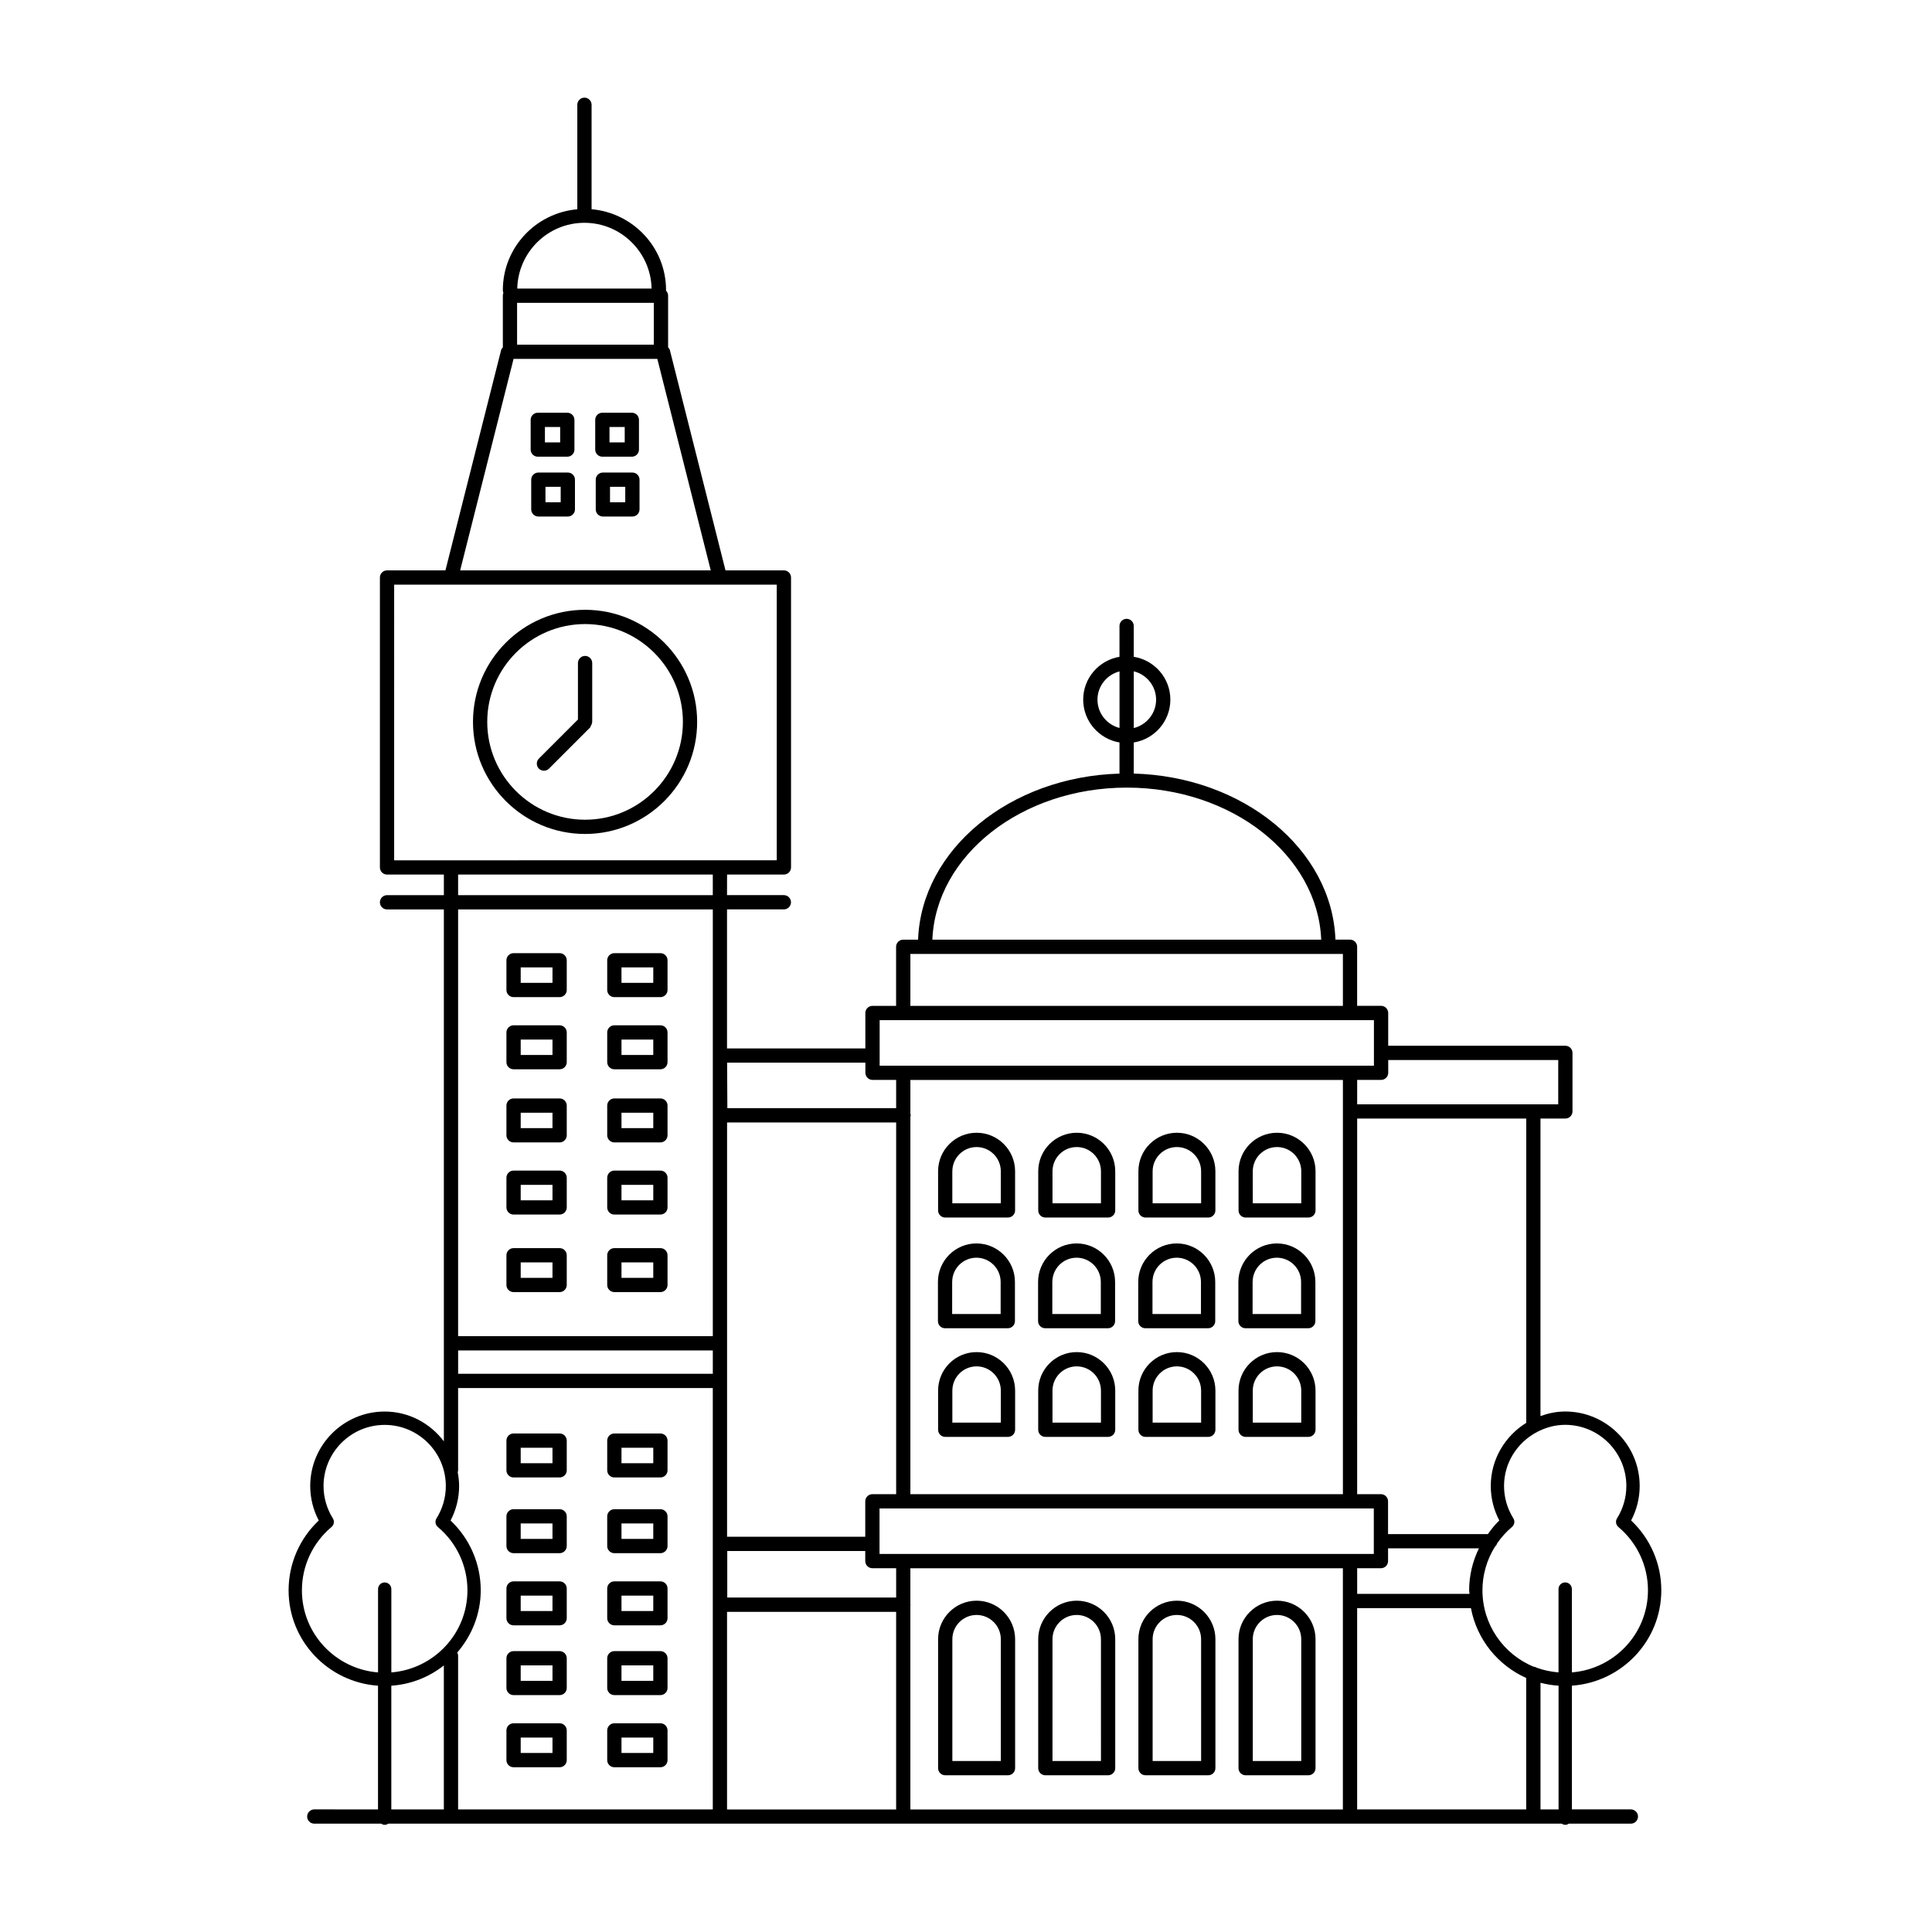 <?xml version="1.0" encoding="UTF-8"?>
<!-- Uploaded to: SVG Repo, www.svgrepo.com, Generator: SVG Repo Mixer Tools -->
<svg fill="#000000" width="800px" height="800px" version="1.1" viewBox="144 144 512 512" xmlns="http://www.w3.org/2000/svg">
 <g>
  <path d="m576.18 623.51h-15.613v-32.789c13.199-0.926 23.695-11.848 23.695-25.281 0-7.031-2.898-13.699-7.996-18.5 1.484-2.828 2.266-5.953 2.266-9.141 0-10.883-8.855-19.738-19.734-19.738-2.309 0-4.492 0.473-6.555 1.211v-78.848h6.594c1.043 0 1.891-0.848 1.891-1.891v-15.508c0-1.043-0.848-1.891-1.891-1.891h-46.949v-8.691c0-1.043-0.848-1.891-1.891-1.891h-6.34v-15.652c0-1.043-0.848-1.891-1.891-1.891h-3.859c-0.887-23.926-24.344-43.215-53.465-44.008 0-0.023 0.016-0.051 0.016-0.074v-8.16c5.488-0.891 9.699-5.629 9.699-11.359 0-5.734-4.211-10.465-9.699-11.355v-8.168c0-1.043-0.848-1.891-1.891-1.891-1.043 0-1.891 0.848-1.891 1.891v8.172c-5.445 0.926-9.617 5.644-9.617 11.352 0 5.707 4.172 10.43 9.617 11.352v8.172c0 0.031 0.016 0.051 0.016 0.082-29.078 0.82-52.504 20.102-53.391 44.004h-3.934c-1.043 0-1.891 0.848-1.891 1.891v15.652h-6.258c-1.043 0-1.891 0.848-1.891 1.891v9.387h-36.656v-36.84h15.059c1.043 0 1.891-0.848 1.891-1.891s-0.848-1.891-1.891-1.891h-15.059l0.012-5.453h15.059c1.043 0 1.891-0.848 1.891-1.891v-76.832c0-1.043-0.848-1.891-1.891-1.891l-15.477 0.004-14.75-58.402c-0.074-0.289-0.277-0.488-0.457-0.707v-13.695c0-0.527-0.223-1.004-0.57-1.352 0-0.039 0.023-0.082 0.023-0.121 0-11.273-8.707-20.461-19.734-21.434v-27.676c0-1.043-0.848-1.891-1.891-1.891s-1.891 0.848-1.891 1.891v27.688c-11.027 0.973-19.734 10.156-19.734 21.434 0 0.262 0.055 0.508 0.145 0.734-0.098 0.223-0.145 0.473-0.145 0.734v13.703c-0.18 0.211-0.383 0.414-0.453 0.695l-14.758 58.398h-15.477c-1.043 0-1.891 0.848-1.891 1.891v76.832c0 1.043 0.848 1.891 1.891 1.891h15.059v5.457h-15.059c-1.043 0-1.891 0.848-1.891 1.891 0 1.043 0.848 1.891 1.891 1.891h15.059v140.96c-3.606-4.769-9.266-7.898-15.684-7.898-10.883 0-19.734 8.855-19.734 19.738 0 3.188 0.781 6.316 2.262 9.141-5.094 4.801-7.992 11.461-7.992 18.5 0 13.43 10.496 24.355 23.695 25.281v32.789l-16.887-0.012c-1.043 0-1.891 0.848-1.891 1.891 0 1.043 0.848 1.891 1.891 1.891h17.73c0.273 0.176 0.578 0.309 0.934 0.309 0.352 0 0.656-0.125 0.934-0.309h310.99c0.277 0.176 0.578 0.309 0.934 0.309 0.352 0 0.656-0.125 0.934-0.309h16.449c1.043 0 1.891-0.848 1.891-1.891-0.004-1.043-0.867-1.891-1.91-1.891zm-19.145-32.785v32.789h-4.785v-33.562c1.547 0.41 3.144 0.668 4.785 0.773zm17.965-52.914c0 3.023-0.855 5.984-2.469 8.57-0.473 0.734-0.312 1.723 0.352 2.281 4.988 4.18 7.844 10.305 7.844 16.785 0 11.492-8.906 20.844-20.164 21.754v-22.082c0-0.973-0.789-1.762-1.77-1.762-0.977 0-1.77 0.785-1.77 1.762v22.082c-1.996-0.168-3.926-0.559-5.738-1.23-0.266-0.156-0.551-0.258-0.875-0.277-7.945-3.293-13.547-11.117-13.547-20.254 0-4.121 1.168-8.117 3.344-11.594 0.266-0.227 0.453-0.516 0.559-0.855 1.113-1.602 2.418-3.078 3.926-4.336 0.672-0.57 0.828-1.547 0.359-2.281-1.613-2.59-2.465-5.551-2.465-8.57 0-6.082 3.402-11.324 8.363-14.102 0.176-0.059 0.324-0.145 0.48-0.258 2.215-1.145 4.699-1.848 7.359-1.848 8.949 0.004 16.211 7.273 16.211 16.215zm-193.51 29.555h-44.758v-12.34h36.57v2.676c0 1.043 0.848 1.891 1.891 1.891h6.297zm-116.08-65.492h67.492v6.191h-67.492zm71.273-60.414h44.809v98.512h-6.297c-1.043 0-1.891 0.848-1.891 1.891v9.387h-36.621zm163.2-11.273v109.79h-114.62v-99.98c0.031-0.137 0.086-0.266 0.086-0.414 0-0.145-0.051-0.289-0.086-0.414v-8.973h114.62zm-122.8 125.63v-12.066h130.99v12.066zm126.58 3.777h6.297c1.043 0 1.891-0.848 1.891-1.891v-3.375h24.078c-1.684 3.457-2.59 7.234-2.59 11.117 0 0.324 0.09 0.621 0.102 0.945h-29.773zm44.809-38.523c-5.617 3.481-9.402 9.652-9.402 16.738 0 3.18 0.777 6.316 2.262 9.129-1.152 1.082-2.106 2.344-3.039 3.613h-26.445v-8.691c0-1.043-0.848-1.891-1.891-1.891h-6.297l0.004-99.539h44.809zm8.477-96.148v11.73h-53.285v-6.465h6.34c1.043 0 1.891-0.848 1.891-1.891v-3.375zm-106.57-95.504c0 3.641-2.535 6.688-5.918 7.523v-15.039c3.387 0.832 5.918 3.875 5.918 7.516zm-15.535 0c0-3.613 2.492-6.629 5.84-7.492v14.992c-3.348-0.867-5.84-3.887-5.84-7.5zm7.769 23.305c27.875 0 50.609 17.961 51.523 40.305h-103.05c0.922-22.344 23.648-40.305 51.527-40.305zm-57.352 44.082h114.62v13.766h-114.62zm-8.145 17.543h130.99v12.066h-130.99zm-3.777 11.273v2.676c0 1.043 0.848 1.891 1.891 1.891h6.258v7.496h-44.727l-0.07-12.066h36.648zm-92.305-201.37h36.234v11.082h-36.234zm17.844-21.207c9.699 0 17.574 7.777 17.805 17.422h-35.605c0.223-9.637 8.105-17.422 17.801-17.422zm-18.777 36.062h38.098l14.16 56.047-66.414 0.004zm-31.645 59.828h101.39v73.051h-15.059l-71.273 0.004h-15.059zm16.949 76.832h67.492v5.457h-67.492zm67.496 9.238v113.09h-67.496v-113.09zm-108.89 180.45c0-6.484 2.856-12.605 7.84-16.785 0.676-0.57 0.828-1.547 0.363-2.281-1.617-2.59-2.473-5.551-2.473-8.57 0-8.934 7.269-16.207 16.203-16.207s16.203 7.269 16.203 16.207c0 3.023-0.852 5.984-2.473 8.57-0.465 0.746-0.312 1.723 0.363 2.281 4.984 4.18 7.84 10.305 7.84 16.785 0 11.492-8.914 20.844-20.168 21.754v-22.082c0-0.973-0.789-1.762-1.762-1.762-0.973 0-1.762 0.785-1.762 1.762v22.082c-11.27-0.91-20.176-10.262-20.176-21.754zm23.691 25.277c5.25-0.363 10.027-2.301 13.922-5.371v38.16h-13.922zm17.473-8.789c3.824-4.457 6.223-10.176 6.223-16.488 0-7.031-2.898-13.699-7.992-18.5 1.48-2.828 2.262-5.953 2.262-9.141 0-1.25-0.145-2.457-0.367-3.652 0.047-0.156 0.102-0.324 0.102-0.504v-21.816h67.492v111.68h-67.492v-40.719c0-0.309-0.09-0.598-0.227-0.855zm71.5-10.789h44.809v52.371h-44.809zm48.582 52.363v-54.027c0.012-0.082 0.047-0.145 0.047-0.227 0-0.082-0.035-0.137-0.047-0.215v-9.445h114.62v63.922h-114.62zm118.4 0v-53.34h30.156c1.562 8.289 7.144 15.145 14.645 18.5v34.844z"/>
  <path d="m299.05 365.01c16.379 0 29.703-13.324 29.703-29.703 0-16.379-13.324-29.703-29.703-29.703-16.379 0-29.703 13.324-29.703 29.703 0 16.379 13.324 29.703 29.703 29.703zm0-55.625c14.297 0 25.926 11.633 25.926 25.926 0 14.293-11.633 25.926-25.926 25.926-14.293 0-25.926-11.629-25.926-25.926s11.629-25.926 25.926-25.926z"/>
  <path d="m288.15 348.25c0.484 0 0.969-0.188 1.336-0.555l10.902-10.902c0.109-0.109 0.09-0.277 0.172-0.406 0.168-0.227 0.273-0.488 0.324-0.777 0.004-0.074 0.039-0.125 0.039-0.203 0-0.035 0.02-0.07 0.02-0.105v-15.586c0-1.043-0.848-1.891-1.891-1.891-1.043 0-1.891 0.848-1.891 1.891v14.965l-10.348 10.348c-0.734 0.734-0.734 1.934 0 2.672 0.367 0.363 0.852 0.551 1.336 0.551z"/>
  <path d="m286.52 265.03h7.82c1.043 0 1.891-0.848 1.891-1.891v-7.871c0-1.043-0.848-1.891-1.891-1.891h-7.82c-1.043 0-1.891 0.848-1.891 1.891v7.871c0.004 1.043 0.848 1.891 1.891 1.891zm1.891-7.875h4.039v4.09h-4.039z"/>
  <path d="m303.63 265.03h7.812c1.043 0 1.891-0.848 1.891-1.891v-7.871c0-1.043-0.848-1.891-1.891-1.891h-7.812c-1.043 0-1.891 0.848-1.891 1.891v7.871c0.004 1.043 0.848 1.891 1.891 1.891zm1.891-7.875h4.035v4.09h-4.035z"/>
  <path d="m294.48 269.23h-7.812c-1.043 0-1.891 0.848-1.891 1.891v7.871c0 1.043 0.848 1.891 1.891 1.891h7.812c1.043 0 1.891-0.848 1.891-1.891v-7.871c0-1.043-0.848-1.891-1.891-1.891zm-1.891 7.875h-4.035v-4.09h4.035z"/>
  <path d="m311.59 269.23h-7.82c-1.043 0-1.891 0.848-1.891 1.891v7.871c0 1.043 0.848 1.891 1.891 1.891h7.82c1.043 0 1.891-0.848 1.891-1.891v-7.871c0-1.043-0.848-1.891-1.891-1.891zm-1.891 7.875h-4.039v-4.09h4.039z"/>
  <path d="m280.1 408.25h12.203c1.043 0 1.891-0.848 1.891-1.891v-7.871c0-1.043-0.848-1.891-1.891-1.891h-12.203c-1.043 0-1.891 0.848-1.891 1.891v7.871c0 1.043 0.848 1.891 1.891 1.891zm1.891-7.875h8.422v4.09h-8.422z"/>
  <path d="m306.81 408.25h12.203c1.043 0 1.891-0.848 1.891-1.891v-7.871c0-1.043-0.848-1.891-1.891-1.891h-12.203c-1.043 0-1.891 0.848-1.891 1.891v7.871c0 1.043 0.848 1.891 1.891 1.891zm1.891-7.875h8.422v4.09h-8.422z"/>
  <path d="m280.1 427.37h12.203c1.043 0 1.891-0.848 1.891-1.891v-7.871c0-1.043-0.848-1.891-1.891-1.891h-12.203c-1.043 0-1.891 0.848-1.891 1.891v7.871c0 1.043 0.848 1.891 1.891 1.891zm1.891-7.875h8.422v4.09h-8.422z"/>
  <path d="m306.81 427.37h12.203c1.043 0 1.891-0.848 1.891-1.891v-7.871c0-1.043-0.848-1.891-1.891-1.891h-12.203c-1.043 0-1.891 0.848-1.891 1.891v7.871c0 1.043 0.848 1.891 1.891 1.891zm1.891-7.875h8.422v4.09h-8.422z"/>
  <path d="m280.1 446.75h12.203c1.043 0 1.891-0.848 1.891-1.891v-7.871c0-1.043-0.848-1.891-1.891-1.891h-12.203c-1.043 0-1.891 0.848-1.891 1.891v7.871c0 1.047 0.848 1.891 1.891 1.891zm1.891-7.867h8.422v4.09h-8.422z"/>
  <path d="m306.81 446.75h12.203c1.043 0 1.891-0.848 1.891-1.891v-7.871c0-1.043-0.848-1.891-1.891-1.891h-12.203c-1.043 0-1.891 0.848-1.891 1.891v7.871c0 1.047 0.848 1.891 1.891 1.891zm1.891-7.867h8.422v4.09h-8.422z"/>
  <path d="m280.1 465.87h12.203c1.043 0 1.891-0.848 1.891-1.891v-7.871c0-1.043-0.848-1.891-1.891-1.891h-12.203c-1.043 0-1.891 0.848-1.891 1.891v7.871c0 1.043 0.848 1.891 1.891 1.891zm1.891-7.871h8.422v4.09h-8.422z"/>
  <path d="m306.81 465.87h12.203c1.043 0 1.891-0.848 1.891-1.891v-7.871c0-1.043-0.848-1.891-1.891-1.891h-12.203c-1.043 0-1.891 0.848-1.891 1.891v7.871c0 1.043 0.848 1.891 1.891 1.891zm1.891-7.871h8.422v4.09h-8.422z"/>
  <path d="m280.1 486.42h12.203c1.043 0 1.891-0.848 1.891-1.891v-7.871c0-1.043-0.848-1.891-1.891-1.891h-12.203c-1.043 0-1.891 0.848-1.891 1.891v7.871c0 1.043 0.848 1.891 1.891 1.891zm1.891-7.871h8.422v4.09h-8.422z"/>
  <path d="m306.81 486.42h12.203c1.043 0 1.891-0.848 1.891-1.891v-7.871c0-1.043-0.848-1.891-1.891-1.891h-12.203c-1.043 0-1.891 0.848-1.891 1.891v7.871c0 1.043 0.848 1.891 1.891 1.891zm1.891-7.871h8.422v4.09h-8.422z"/>
  <path d="m280.1 535.54h12.203c1.043 0 1.891-0.848 1.891-1.891v-7.871c0-1.043-0.848-1.891-1.891-1.891h-12.203c-1.043 0-1.891 0.848-1.891 1.891v7.871c0 1.043 0.848 1.891 1.891 1.891zm1.891-7.867h8.422v4.09h-8.422z"/>
  <path d="m306.81 535.54h12.203c1.043 0 1.891-0.848 1.891-1.891v-7.871c0-1.043-0.848-1.891-1.891-1.891h-12.203c-1.043 0-1.891 0.848-1.891 1.891v7.871c0 1.043 0.848 1.891 1.891 1.891zm1.891-7.867h8.422v4.09h-8.422z"/>
  <path d="m280.1 555.61h12.203c1.043 0 1.891-0.848 1.891-1.891v-7.871c0-1.043-0.848-1.891-1.891-1.891h-12.203c-1.043 0-1.891 0.848-1.891 1.891v7.871c0 1.047 0.848 1.891 1.891 1.891zm1.891-7.875h8.422v4.09h-8.422z"/>
  <path d="m306.81 555.61h12.203c1.043 0 1.891-0.848 1.891-1.891v-7.871c0-1.043-0.848-1.891-1.891-1.891h-12.203c-1.043 0-1.891 0.848-1.891 1.891v7.871c0 1.047 0.848 1.891 1.891 1.891zm1.891-7.875h8.422v4.09h-8.422z"/>
  <path d="m280.1 574.73h12.203c1.043 0 1.891-0.848 1.891-1.891v-7.871c0-1.043-0.848-1.891-1.891-1.891h-12.203c-1.043 0-1.891 0.848-1.891 1.891v7.871c0 1.043 0.848 1.891 1.891 1.891zm1.891-7.875h8.422v4.09h-8.422z"/>
  <path d="m306.81 574.73h12.203c1.043 0 1.891-0.848 1.891-1.891v-7.871c0-1.043-0.848-1.891-1.891-1.891h-12.203c-1.043 0-1.891 0.848-1.891 1.891v7.871c0 1.043 0.848 1.891 1.891 1.891zm1.891-7.875h8.422v4.09h-8.422z"/>
  <path d="m280.1 593.22h12.203c1.043 0 1.891-0.848 1.891-1.891v-7.871c0-1.043-0.848-1.891-1.891-1.891h-12.203c-1.043 0-1.891 0.848-1.891 1.891v7.871c0 1.047 0.848 1.891 1.891 1.891zm1.891-7.875h8.422v4.09h-8.422z"/>
  <path d="m306.81 593.22h12.203c1.043 0 1.891-0.848 1.891-1.891v-7.871c0-1.043-0.848-1.891-1.891-1.891h-12.203c-1.043 0-1.891 0.848-1.891 1.891v7.871c0 1.047 0.848 1.891 1.891 1.891zm1.891-7.875h8.422v4.09h-8.422z"/>
  <path d="m280.1 612.34h12.203c1.043 0 1.891-0.848 1.891-1.891v-7.871c0-1.043-0.848-1.891-1.891-1.891h-12.203c-1.043 0-1.891 0.848-1.891 1.891v7.871c0 1.047 0.848 1.891 1.891 1.891zm1.891-7.871h8.422v4.09h-8.422z"/>
  <path d="m306.81 612.34h12.203c1.043 0 1.891-0.848 1.891-1.891v-7.871c0-1.043-0.848-1.891-1.891-1.891h-12.203c-1.043 0-1.891 0.848-1.891 1.891v7.871c0 1.047 0.848 1.891 1.891 1.891zm1.891-7.871h8.422v4.09h-8.422z"/>
  <path d="m402.81 568.2c-5.629 0-10.203 4.574-10.203 10.203v34.172c0 1.043 0.848 1.891 1.891 1.891h16.629c1.043 0 1.891-0.848 1.891-1.891v-34.172c-0.004-5.629-4.582-10.203-10.207-10.203zm6.426 42.484h-12.852v-32.281c0-3.543 2.883-6.422 6.422-6.422 3.543 0 6.422 2.883 6.422 6.422v32.281z"/>
  <path d="m429.34 568.2c-5.621 0-10.203 4.574-10.203 10.203v34.172c0 1.043 0.848 1.891 1.891 1.891h16.629c1.043 0 1.891-0.848 1.891-1.891v-34.172c0-5.629-4.582-10.203-10.207-10.203zm6.43 42.484h-12.852v-32.281c0-3.543 2.883-6.422 6.422-6.422 3.543 0 6.422 2.883 6.422 6.422l0.004 32.281z"/>
  <path d="m455.89 568.2c-5.621 0-10.203 4.574-10.203 10.203v34.172c0 1.043 0.848 1.891 1.891 1.891h16.629c1.043 0 1.891-0.848 1.891-1.891v-34.172c-0.004-5.629-4.586-10.203-10.207-10.203zm6.422 42.484h-12.852v-32.281c0-3.543 2.883-6.422 6.422-6.422 3.543 0 6.422 2.883 6.422 6.422l0.004 32.281z"/>
  <path d="m482.42 568.2c-5.621 0-10.203 4.574-10.203 10.203v34.172c0 1.043 0.848 1.891 1.891 1.891h16.629c1.043 0 1.891-0.848 1.891-1.891v-34.172c0-5.629-4.578-10.203-10.207-10.203zm6.43 42.484h-12.852v-32.281c0-3.543 2.883-6.422 6.422-6.422 3.543 0 6.422 2.883 6.422 6.422v32.281z"/>
  <path d="m394.49 466.66h16.629c1.043 0 1.891-0.848 1.891-1.891v-10.375c0-5.629-4.578-10.203-10.203-10.203-5.629 0-10.203 4.574-10.203 10.203v10.375c-0.004 1.043 0.844 1.891 1.887 1.891zm1.891-12.258c0-3.543 2.883-6.422 6.422-6.422 3.543 0 6.422 2.883 6.422 6.422v8.484h-12.852v-8.484z"/>
  <path d="m421.03 466.66h16.629c1.043 0 1.891-0.848 1.891-1.891v-10.375c0-5.629-4.578-10.203-10.203-10.203-5.621 0.004-10.203 4.582-10.203 10.211v10.375c0 1.035 0.844 1.883 1.887 1.883zm1.891-12.258c0-3.543 2.883-6.422 6.422-6.422 3.543 0 6.422 2.883 6.422 6.422v8.484h-12.844z"/>
  <path d="m447.57 466.66h16.629c1.043 0 1.891-0.848 1.891-1.891v-10.375c0-5.629-4.574-10.203-10.195-10.203-5.629 0-10.207 4.574-10.207 10.203v10.375c-0.004 1.043 0.84 1.891 1.883 1.891zm1.891-12.258c0-3.543 2.887-6.422 6.43-6.422s6.418 2.883 6.418 6.422v8.484h-12.852v-8.484z"/>
  <path d="m474.11 466.66h16.629c1.043 0 1.891-0.848 1.891-1.891v-10.375c0-5.629-4.574-10.203-10.195-10.203-5.629 0-10.207 4.574-10.207 10.203v10.375c-0.008 1.043 0.84 1.891 1.883 1.891zm1.891-12.258c0-3.543 2.887-6.422 6.43-6.422 3.543 0 6.418 2.883 6.418 6.422v8.484h-12.852l-0.004-8.484z"/>
  <path d="m394.45 496h16.629c1.043 0 1.891-0.848 1.891-1.891v-10.383c0-5.617-4.578-10.203-10.203-10.203-5.629 0-10.203 4.586-10.203 10.203v10.383c-0.004 1.043 0.844 1.891 1.887 1.891zm1.887-12.273c0-3.543 2.883-6.422 6.422-6.422 3.543 0 6.422 2.883 6.422 6.422v8.496h-12.852l0.004-8.496z"/>
  <path d="m420.99 496h16.629c1.043 0 1.891-0.848 1.891-1.891v-10.383c0-5.617-4.578-10.203-10.203-10.203-5.621 0-10.203 4.586-10.203 10.203v10.383c-0.004 1.043 0.844 1.891 1.887 1.891zm1.891-12.273c0-3.543 2.883-6.422 6.422-6.422 3.543 0 6.422 2.883 6.422 6.422v8.496h-12.852v-8.496z"/>
  <path d="m447.53 496h16.629c1.043 0 1.891-0.848 1.891-1.891v-10.383c0-5.617-4.578-10.203-10.203-10.203-5.621 0-10.203 4.586-10.203 10.203v10.383c0 1.043 0.844 1.891 1.887 1.891zm1.891-12.273c0-3.543 2.883-6.422 6.422-6.422 3.543 0 6.422 2.883 6.422 6.422v8.496h-12.844z"/>
  <path d="m474.07 496h16.629c1.043 0 1.891-0.848 1.891-1.891v-10.383c0-5.617-4.578-10.203-10.203-10.203-5.621 0-10.203 4.586-10.203 10.203v10.383c-0.004 1.043 0.844 1.891 1.887 1.891zm1.887-12.273c0-3.543 2.883-6.422 6.422-6.422 3.543 0 6.422 2.883 6.422 6.422v8.496h-12.852l0.004-8.496z"/>
  <path d="m402.81 502.32c-5.629 0-10.203 4.574-10.203 10.203v10.375c0 1.043 0.848 1.891 1.891 1.891h16.629c1.043 0 1.891-0.848 1.891-1.891v-10.375c-0.004-5.629-4.582-10.203-10.207-10.203zm6.426 18.688h-12.852v-8.484c0-3.543 2.883-6.422 6.422-6.422 3.543 0 6.422 2.883 6.422 6.422v8.484z"/>
  <path d="m429.34 502.32c-5.621 0-10.203 4.574-10.203 10.203v10.375c0 1.043 0.848 1.891 1.891 1.891h16.629c1.043 0 1.891-0.848 1.891-1.891v-10.375c0-5.629-4.582-10.203-10.207-10.203zm6.43 18.688h-12.852v-8.484c0-3.543 2.883-6.422 6.422-6.422 3.543 0 6.422 2.883 6.422 6.422l0.004 8.484z"/>
  <path d="m455.89 502.32c-5.621 0-10.203 4.574-10.203 10.203v10.375c0 1.043 0.848 1.891 1.891 1.891h16.629c1.043 0 1.891-0.848 1.891-1.891v-10.375c-0.004-5.629-4.586-10.203-10.207-10.203zm6.422 18.688h-12.852v-8.484c0-3.543 2.883-6.422 6.422-6.422 3.543 0 6.422 2.883 6.422 6.422l0.004 8.484z"/>
  <path d="m482.42 502.32c-5.621 0-10.203 4.574-10.203 10.203v10.375c0 1.043 0.848 1.891 1.891 1.891h16.629c1.043 0 1.891-0.848 1.891-1.891v-10.375c0-5.629-4.578-10.203-10.207-10.203zm6.43 18.688h-12.852v-8.484c0-3.543 2.883-6.422 6.422-6.422 3.543 0 6.422 2.883 6.422 6.422v8.484z"/>
 </g>
</svg>